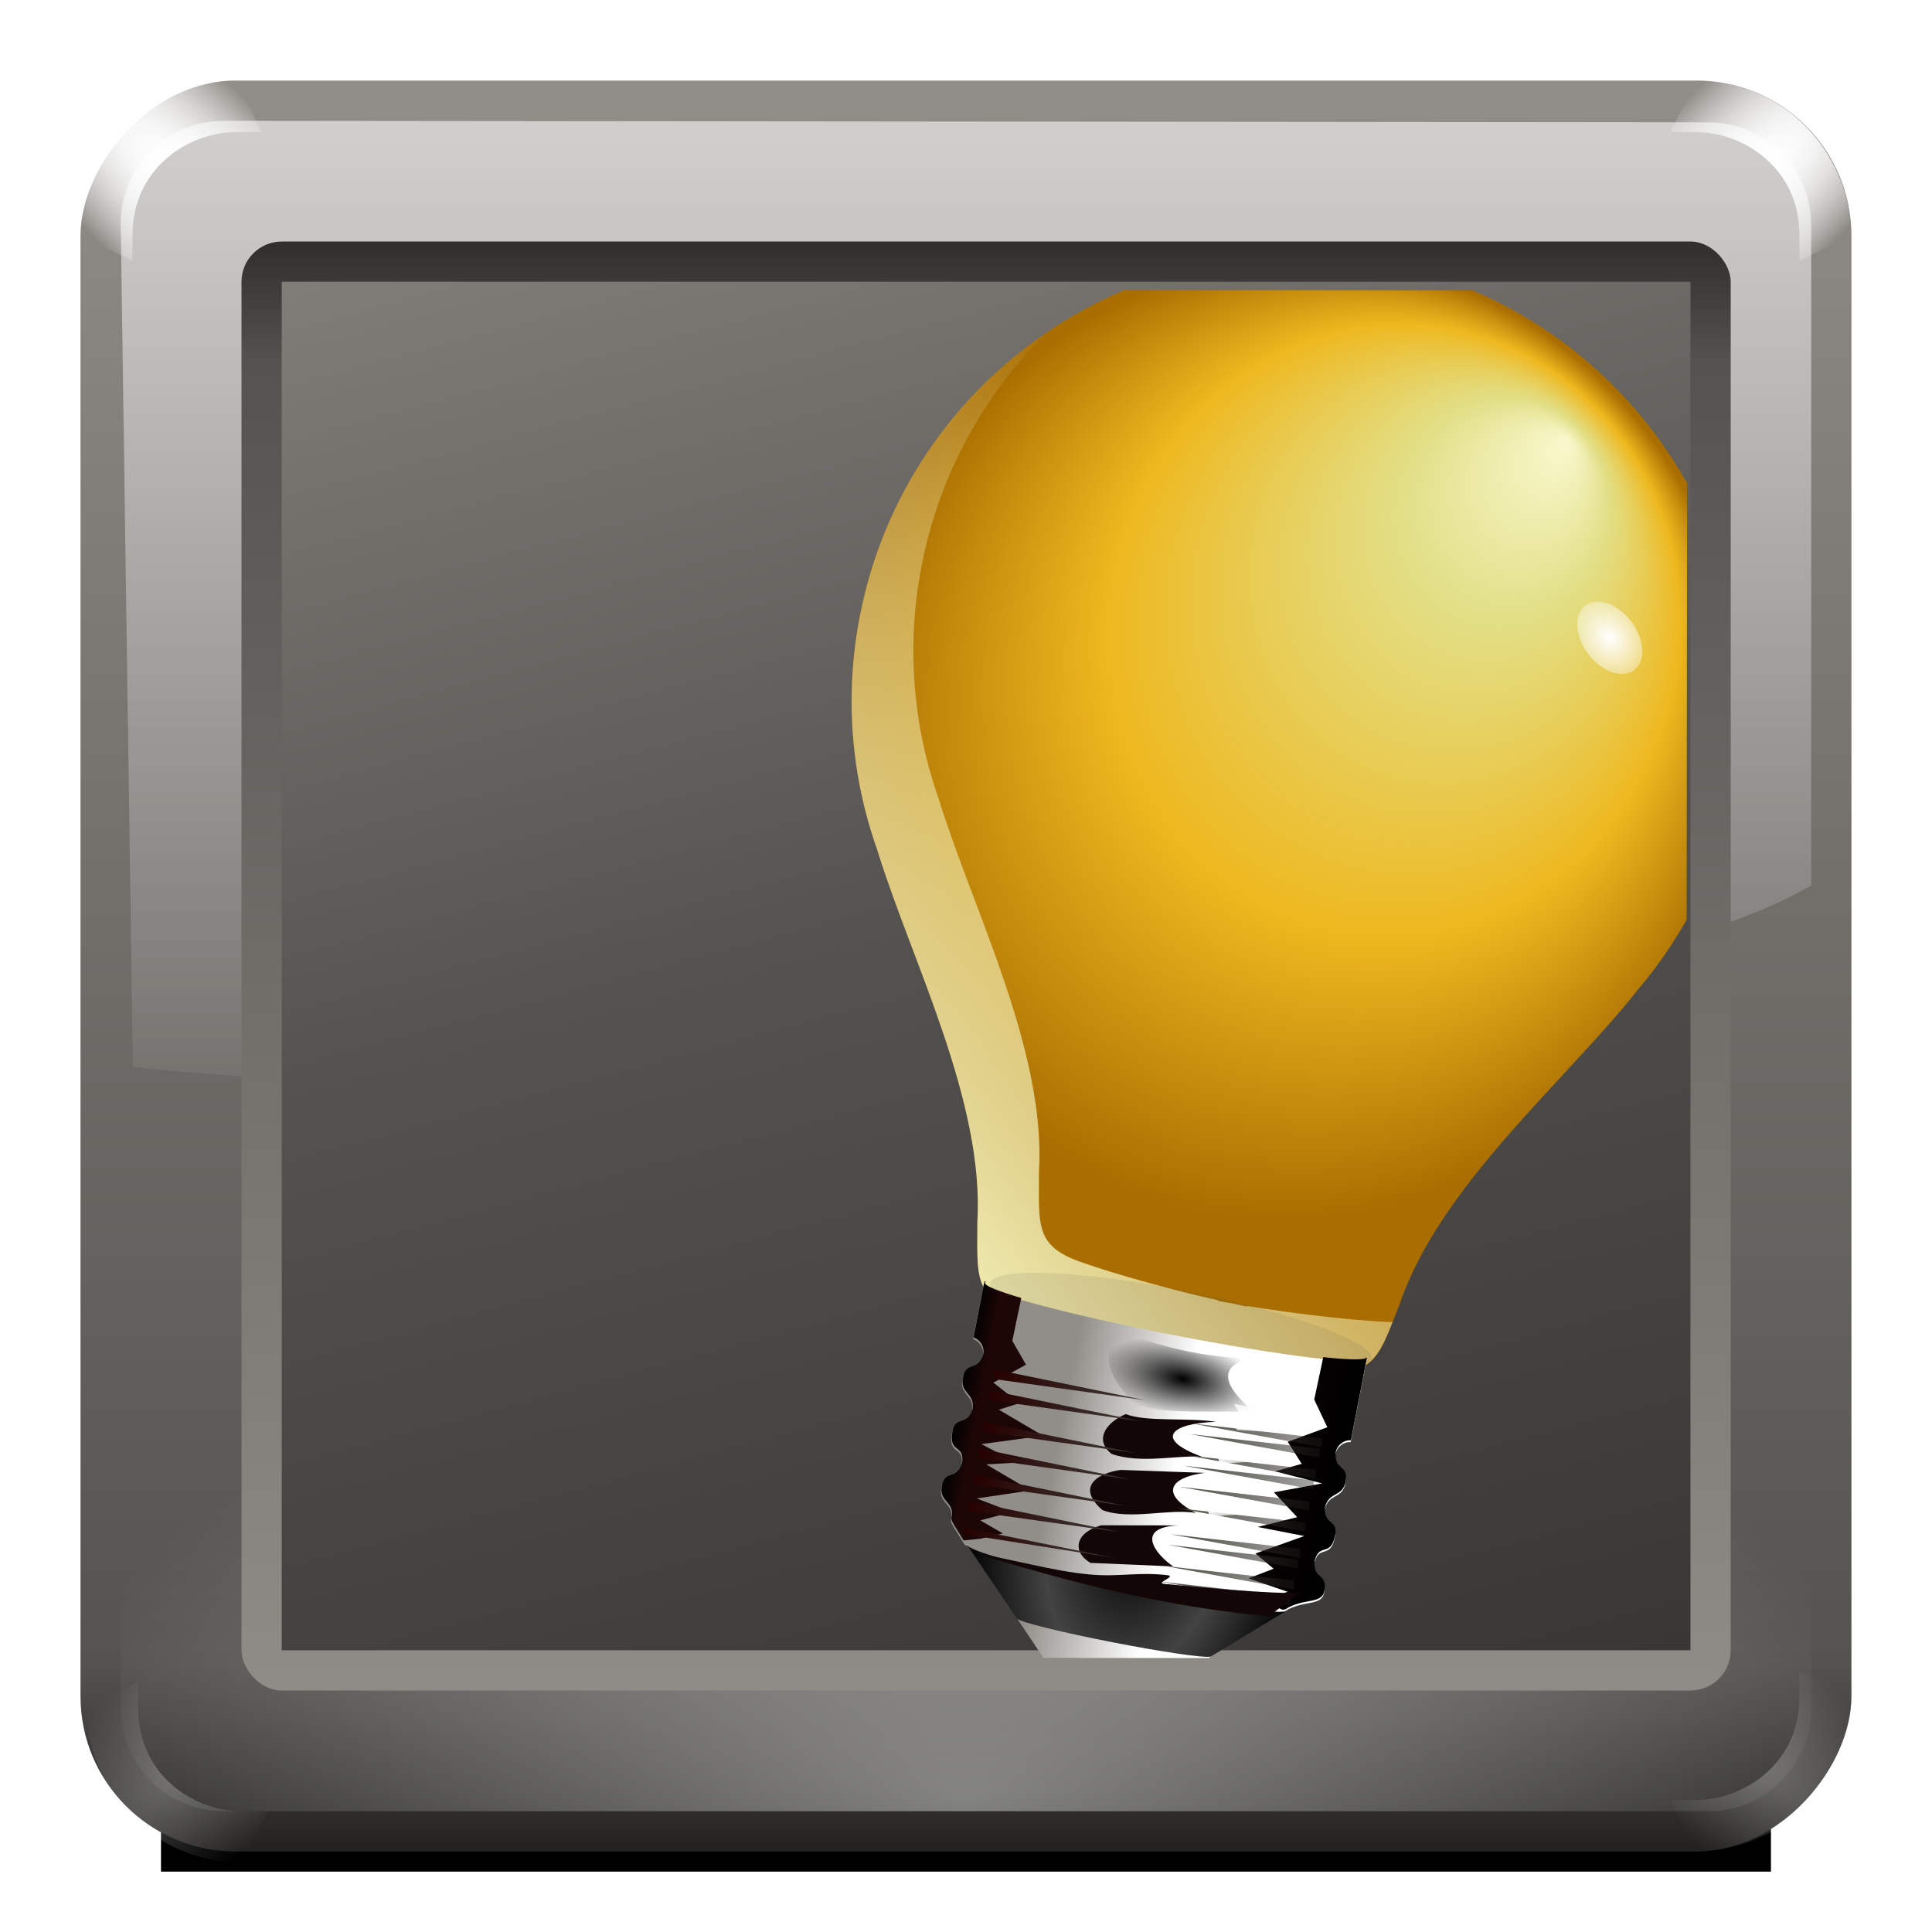 <?xml version="1.0" encoding="UTF-8" standalone="no"?>
<!-- Created with Inkscape (http://www.inkscape.org/) -->

<svg
   xmlns:dc="http://purl.org/dc/elements/1.1/"
   xmlns:cc="http://creativecommons.org/ns#"
   xmlns:rdf="http://www.w3.org/1999/02/22-rdf-syntax-ns#"
   xmlns:svg="http://www.w3.org/2000/svg"
   xmlns="http://www.w3.org/2000/svg"
   xmlns:xlink="http://www.w3.org/1999/xlink"
   xmlns:sodipodi="http://sodipodi.sourceforge.net/DTD/sodipodi-0.dtd"
   xmlns:inkscape="http://www.inkscape.org/namespaces/inkscape"
   width="128"
   height="128"
   id="svg2"
   sodipodi:version="0.32"
   inkscape:version="0.48.0 r9654"
   version="1.0"
   sodipodi:docname="im-jabber.svgz"
   inkscape:output_extension="org.inkscape.output.svgz.inkscape"
   inkscape:export-filename="/home/pinheiro/pics/oxygen-icons/scalable/actions/small/48x48/im-jabber.png"
   inkscape:export-xdpi="135"
   inkscape:export-ydpi="135">
  <defs
     id="defs4">
    <linearGradient
       inkscape:collect="always"
       id="linearGradient5480">
      <stop
         style="stop-color:#000000;stop-opacity:1;"
         offset="0"
         id="stop5482" />
      <stop
         style="stop-color:#000000;stop-opacity:0;"
         offset="1"
         id="stop5484" />
    </linearGradient>
    <linearGradient
       id="linearGradient5470">
      <stop
         style="stop-color:#000000;stop-opacity:1;"
         offset="0"
         id="stop5472" />
      <stop
         id="stop5478"
         offset="0.054"
         style="stop-color:#1e0606;stop-opacity:1;" />
      <stop
         style="stop-color:#000000;stop-opacity:1;"
         offset="1"
         id="stop5474" />
    </linearGradient>
    <linearGradient
       id="linearGradient5369">
      <stop
         style="stop-color:#f3f2bb;stop-opacity:1;"
         offset="0"
         id="stop5371" />
      <stop
         style="stop-color:#f3f2bb;stop-opacity:0;"
         offset="1"
         id="stop5373" />
    </linearGradient>
    <linearGradient
       inkscape:collect="always"
       id="linearGradient5343">
      <stop
         style="stop-color:#ffffff;stop-opacity:1;"
         offset="0"
         id="stop5345" />
      <stop
         style="stop-color:#ffffff;stop-opacity:0;"
         offset="1"
         id="stop5347" />
    </linearGradient>
    <linearGradient
       id="linearGradient11946">
      <stop
         style="stop-color:#232221;stop-opacity:1;"
         offset="0"
         id="stop11948" />
      <stop
         id="stop11950"
         offset="0.6"
         style="stop-color:#555350;stop-opacity:1;" />
      <stop
         style="stop-color:#918d88;stop-opacity:1;"
         offset="1"
         id="stop11952" />
    </linearGradient>
    <linearGradient
       id="linearGradient5342">
      <stop
         style="stop-color:#232221;stop-opacity:1;"
         offset="0"
         id="stop5344" />
      <stop
         id="stop5394"
         offset="0.106"
         style="stop-color:#555350;stop-opacity:1;" />
      <stop
         style="stop-color:#918d88;stop-opacity:1;"
         offset="1"
         id="stop5346" />
    </linearGradient>
    <linearGradient
       id="linearGradient3857"
       inkscape:collect="always">
      <stop
         id="stop3859"
         offset="0"
         style="stop-color:#ffffff;stop-opacity:1;" />
      <stop
         id="stop3861"
         offset="1"
         style="stop-color:#ffffff;stop-opacity:0" />
    </linearGradient>
    <filter
       inkscape:collect="always"
       id="filter5416"
       x="-0.219"
       width="1.438"
       y="-0.219"
       height="1.438">
      <feGaussianBlur
         inkscape:collect="always"
         stdDeviation="1.461"
         id="feGaussianBlur5418" />
    </filter>
    <clipPath
       clipPathUnits="userSpaceOnUse"
       id="clipPath5420">
      <path
         style="fill:url(#radialGradient5424);fill-opacity:1;stroke:none"
         d="m 108,8 c -52,0 -36,4 0,4 3.571,0 8,2.701 8,8 0,24 4,24 4,0 0,-5.923 -4.702,-12 -12,-12 z"
         id="path5422"
         sodipodi:nodetypes="ccccc" />
    </clipPath>
    <radialGradient
       inkscape:collect="always"
       xlink:href="#linearGradient3857"
       id="radialGradient5424"
       gradientUnits="userSpaceOnUse"
       gradientTransform="matrix(0.707,0.707,-0.998,0.999,48.738,-79.148)"
       cx="112.008"
       cy="16"
       fx="112.008"
       fy="16"
       r="8.008" />
    <filter
       inkscape:collect="always"
       id="filter3820"
       x="-0.063"
       width="1.126"
       y="-1.26"
       height="3.52">
      <feGaussianBlur
         inkscape:collect="always"
         stdDeviation="2.8"
         id="feGaussianBlur3822" />
    </filter>
    <radialGradient
       inkscape:collect="always"
       xlink:href="#linearGradient3857"
       id="radialGradient32220"
       gradientUnits="userSpaceOnUse"
       gradientTransform="matrix(0.707,0.707,-1.997,1.998,64.741,-95.151)"
       cx="112.008"
       cy="16"
       fx="112.008"
       fy="16"
       r="8.008" />
    <radialGradient
       inkscape:collect="always"
       xlink:href="#linearGradient3857"
       id="radialGradient32222"
       gradientUnits="userSpaceOnUse"
       gradientTransform="matrix(0.707,0.707,-1.997,1.998,64.741,-95.151)"
       cx="112.008"
       cy="16"
       fx="112.008"
       fy="16"
       r="8.008" />
    <radialGradient
       inkscape:collect="always"
       xlink:href="#linearGradient3857"
       id="radialGradient32224"
       gradientUnits="userSpaceOnUse"
       gradientTransform="matrix(0.707,0.707,-1.997,1.998,64.741,-95.151)"
       cx="112.008"
       cy="16"
       fx="112.008"
       fy="16"
       r="8.008" />
    <radialGradient
       inkscape:collect="always"
       xlink:href="#linearGradient3857"
       id="radialGradient32226"
       gradientUnits="userSpaceOnUse"
       gradientTransform="matrix(0.707,0.707,-1.997,1.998,64.741,-95.151)"
       cx="112.008"
       cy="16"
       fx="112.008"
       fy="16"
       r="8.008" />
    <radialGradient
       inkscape:collect="always"
       xlink:href="#linearGradient3857"
       id="radialGradient32228"
       gradientUnits="userSpaceOnUse"
       gradientTransform="matrix(0.707,0.707,-1.997,1.998,64.741,-95.151)"
       cx="112.008"
       cy="16"
       fx="112.008"
       fy="16"
       r="8.008" />
    <radialGradient
       inkscape:collect="always"
       xlink:href="#linearGradient3857"
       id="radialGradient32230"
       gradientUnits="userSpaceOnUse"
       gradientTransform="matrix(0.707,0.707,-1.997,1.998,64.741,-95.151)"
       cx="112.008"
       cy="16"
       fx="112.008"
       fy="16"
       r="8.008" />
    <linearGradient
       inkscape:collect="always"
       xlink:href="#linearGradient5342"
       id="linearGradient32394"
       gradientUnits="userSpaceOnUse"
       x1="114.664"
       y1="13.336"
       x2="114.664"
       y2="114.667" />
    <radialGradient
       inkscape:collect="always"
       xlink:href="#linearGradient3857"
       id="radialGradient32403"
       gradientUnits="userSpaceOnUse"
       gradientTransform="matrix(1.309,0,0,0.652,-19.756,30.291)"
       cx="64"
       cy="136"
       fx="64"
       fy="136"
       r="48" />
    <linearGradient
       inkscape:collect="always"
       xlink:href="#linearGradient3857"
       id="linearGradient32406"
       gradientUnits="userSpaceOnUse"
       gradientTransform="matrix(0.857,0,0,-0.854,16,-1.45)"
       x1="76"
       y1="-8"
       x2="76"
       y2="-95.329" />
    <linearGradient
       inkscape:collect="always"
       xlink:href="#linearGradient5342"
       id="linearGradient32409"
       gradientUnits="userSpaceOnUse"
       gradientTransform="matrix(0.857,0,0,0.857,16,-9.146)"
       x1="80.151"
       y1="-132.444"
       x2="80.151"
       y2="4.444" />
    <linearGradient
       id="linearGradient2949">
      <stop
         id="stop2951-1"
         offset="0"
         style="stop-color:#cddff9;stop-opacity:1;" />
      <stop
         style="stop-color:#92aed7;stop-opacity:1;"
         offset="0.227"
         id="stop4314" />
      <stop
         style="stop-color:#587eb5;stop-opacity:1;"
         offset="0.5"
         id="stop2953-3" />
      <stop
         id="stop2955-80"
         offset="1"
         style="stop-color:#0c2a58;stop-opacity:1;" />
    </linearGradient>
    <linearGradient
       inkscape:collect="always"
       xlink:href="#linearGradient11946"
       id="linearGradient33831"
       gradientUnits="userSpaceOnUse"
       gradientTransform="translate(5.1895386e-6,0)"
       x1="157.726"
       y1="144"
       x2="111.997"
       y2="-26.663" />
    <linearGradient
       id="linearGradient13201">
      <stop
         id="stop13203"
         offset="0"
         style="stop-color:#f9f8cd;stop-opacity:1;" />
      <stop
         style="stop-color:#e2df87;stop-opacity:1;"
         offset="0.227"
         id="stop13205" />
      <stop
         style="stop-color:#eeb81f;stop-opacity:1;"
         offset="0.635"
         id="stop13207" />
      <stop
         id="stop13209"
         offset="1"
         style="stop-color:#a96d00;stop-opacity:1" />
    </linearGradient>
    <linearGradient
       id="linearGradient13824">
      <stop
         id="stop13826"
         offset="0"
         style="stop-color:#ff5900;stop-opacity:1;" />
      <stop
         id="stop13828"
         offset="1"
         style="stop-color:#520000;stop-opacity:1" />
    </linearGradient>
    <filter
       inkscape:collect="always"
       id="filter4730"
       x="-0.135"
       width="1.27"
       y="-0.172"
       height="1.345">
      <feGaussianBlur
         inkscape:collect="always"
         stdDeviation="4.605"
         id="feGaussianBlur4732" />
    </filter>
    <radialGradient
       inkscape:collect="always"
       xlink:href="#linearGradient2949"
       id="radialGradient4740"
       gradientUnits="userSpaceOnUse"
       gradientTransform="matrix(1,0,0,2.184,0,-4.286)"
       cx="818.495"
       cy="5.905"
       fx="818.495"
       fy="5.905"
       r="40.344" />
    <filter
       inkscape:collect="always"
       id="filter4755"
       x="-0.116"
       width="1.232"
       y="-0.24"
       height="1.48">
      <feGaussianBlur
         inkscape:collect="always"
         stdDeviation="6.173"
         id="feGaussianBlur4757" />
    </filter>
    <radialGradient
       inkscape:collect="always"
       xlink:href="#linearGradient13824"
       id="radialGradient4765"
       gradientUnits="userSpaceOnUse"
       gradientTransform="matrix(1,0,0,1.13,0,-3.169)"
       cx="933.196"
       cy="24.464"
       fx="933.196"
       fy="24.464"
       r="58.741" />
    <linearGradient
       inkscape:collect="always"
       xlink:href="#linearGradient11946"
       id="linearGradient4921"
       gradientUnits="userSpaceOnUse"
       gradientTransform="matrix(1.082,0,0,1.082,-0.852,-5.763)"
       x1="157.726"
       y1="144"
       x2="111.997"
       y2="-26.663" />
    <linearGradient
       gradientUnits="userSpaceOnUse"
       y2="401.734"
       x2="81.058"
       y1="452.439"
       x1="112.529"
       id="linearGradient4385"
       xlink:href="#linearGradient4379"
       inkscape:collect="always" />
    <filter
       height="1.096"
       y="-0.048"
       width="1.27"
       x="-0.135"
       id="filter4190"
       inkscape:collect="always">
      <feGaussianBlur
         id="feGaussianBlur4192"
         stdDeviation="1.79"
         inkscape:collect="always" />
    </filter>
    <linearGradient
       y2="134.537"
       x2="172.48"
       y1="10.292"
       x1="189.537"
       gradientUnits="userSpaceOnUse"
       id="linearGradient4164"
       xlink:href="#linearGradient4004"
       inkscape:collect="always" />
    <linearGradient
       y2="134.537"
       x2="172.48"
       y1="10.292"
       x1="189.537"
       gradientTransform="translate(83.2,0)"
       gradientUnits="userSpaceOnUse"
       id="linearGradient4158"
       xlink:href="#linearGradient4004"
       inkscape:collect="always" />
    <linearGradient
       y2="134.537"
       x2="172.48"
       y1="10.292"
       x1="189.537"
       gradientUnits="userSpaceOnUse"
       id="linearGradient4151"
       xlink:href="#linearGradient4004"
       inkscape:collect="always" />
    <filter
       height="1.22"
       y="-0.11"
       width="1.353"
       x="-0.176"
       id="filter4124"
       inkscape:collect="always">
      <feGaussianBlur
         id="feGaussianBlur4126"
         stdDeviation="4.191"
         inkscape:collect="always" />
    </filter>
    <filter
       id="filter5586"
       inkscape:collect="always">
      <feGaussianBlur
         id="feGaussianBlur5588"
         stdDeviation="6.22"
         inkscape:collect="always" />
    </filter>
    <mask
       id="mask4722"
       maskUnits="userSpaceOnUse">
      <path
         style="opacity:0.959;fill:url(#linearGradient4726);fill-opacity:1;stroke:none;stroke-width:1;stroke-linecap:round;stroke-linejoin:miter;stroke-miterlimit:4;stroke-dasharray:none;stroke-dashoffset:1.088;stroke-opacity:1"
         d="M -149.328,230.115 C -195.133,230.115 -232.297,267.279 -232.297,313.084 C -232.297,328.465 -228.101,342.873 -220.799,355.226 C -220.626,355.52 -220.474,355.82 -220.297,356.111 C -210.222,374.667 -192.214,397.571 -189.294,419.622 C -187.431,429.082 -187.543,433.207 -178.585,434.538 C -171.003,435.665 -160.417,436.431 -152.005,436.689 L -152.005,436.809 C -151.156,436.809 -150.217,436.777 -149.28,436.761 C -148.343,436.777 -147.403,436.809 -146.555,436.809 L -146.555,436.689 C -138.142,436.431 -127.557,435.665 -119.974,434.538 C -111.017,433.207 -111.152,429.082 -109.289,419.622 C -106.25,396.665 -86.813,372.777 -77.043,353.84 C -70.239,341.801 -66.335,327.891 -66.335,313.084 C -66.335,267.279 -103.522,230.115 -149.328,230.115 z"
         id="path4724-7" />
    </mask>
    <linearGradient
       y2="436.968"
       x2="-149.316"
       y1="230.115"
       x1="-149.316"
       gradientUnits="userSpaceOnUse"
       id="linearGradient4726"
       xlink:href="#linearGradient4708"
       inkscape:collect="always" />
    <filter
       height="1.594"
       y="-0.297"
       width="1.057"
       x="-0.029"
       id="filter4579"
       inkscape:collect="always">
      <feGaussianBlur
         id="feGaussianBlur4581"
         stdDeviation="0.71"
         inkscape:collect="always" />
    </filter>
    <filter
       id="filter4501"
       inkscape:collect="always">
      <feGaussianBlur
         id="feGaussianBlur4503"
         stdDeviation="0.631"
         inkscape:collect="always" />
    </filter>
    <filter
       height="2.626"
       y="-0.813"
       width="1.101"
       x="-0.051"
       id="filter4242"
       inkscape:collect="always">
      <feGaussianBlur
         id="feGaussianBlur4244"
         stdDeviation="0.609"
         inkscape:collect="always" />
    </filter>
    <filter
       id="filter4214"
       inkscape:collect="always">
      <feGaussianBlur
         id="feGaussianBlur4216"
         stdDeviation="0.609"
         inkscape:collect="always" />
    </filter>
    <filter
       height="1.556"
       y="-0.278"
       width="1.212"
       x="-0.106"
       id="filter3437"
       inkscape:collect="always">
      <feGaussianBlur
         id="feGaussianBlur3439"
         stdDeviation="1.263"
         inkscape:collect="always" />
    </filter>
    <filter
       height="2.043"
       y="-0.521"
       width="1.333"
       x="-0.167"
       id="filter3433"
       inkscape:collect="always">
      <feGaussianBlur
         id="feGaussianBlur3435"
         stdDeviation="1.263"
         inkscape:collect="always" />
    </filter>
    <filter
       height="1.892"
       y="-0.446"
       width="1.317"
       x="-0.158"
       id="filter3429"
       inkscape:collect="always">
      <feGaussianBlur
         id="feGaussianBlur3431"
         stdDeviation="1.263"
         inkscape:collect="always" />
    </filter>
    <filter
       height="2.144"
       y="-0.572"
       width="1.343"
       x="-0.171"
       id="filter3425"
       inkscape:collect="always">
      <feGaussianBlur
         id="feGaussianBlur3427"
         stdDeviation="1.263"
         inkscape:collect="always" />
    </filter>
    <filter
       height="2.426"
       y="-0.713"
       width="1.059"
       x="-0.03"
       id="filter3159"
       inkscape:collect="always">
      <feGaussianBlur
         id="feGaussianBlur3161"
         stdDeviation="0.892"
         inkscape:collect="always" />
    </filter>
    <linearGradient
       y2="488.734"
       x2="-2.207"
       y1="488.734"
       x1="-44.29"
       gradientUnits="userSpaceOnUse"
       id="linearGradient3108"
       xlink:href="#linearGradient2915"
       inkscape:collect="always" />
    <clipPath
       id="clipPath3104"
       clipPathUnits="userSpaceOnUse">
      <path
         style="opacity:1;fill:url(#linearGradient3108);fill-opacity:1;stroke:none;stroke-width:1;stroke-linecap:round;stroke-linejoin:miter;stroke-miterlimit:4;stroke-dasharray:none;stroke-dashoffset:1.088;stroke-opacity:1"
         d="M -43.781,455.062 L -43.781,465.688 C -42.444,465.884 -41.406,467.014 -41.406,468.406 C -41.799,472.017 -44.386,470.079 -44.281,473.594 C -44.198,476.396 -41.584,475.814 -41.406,478.75 C -41.799,482.361 -44.456,480.427 -44.281,483.938 C -44.091,487.759 -41.632,485.466 -41.406,489 C -41.799,492.611 -44.386,490.642 -44.281,494.156 C -44.198,496.958 -41.31,496.415 -41.406,499.344 C -41.406,500.017 -40.92,500.379 -37.937,503.594 L -37.437,503.594 C -35.892,504.654 -23.044,505.5 -7.437,505.5 C 8.17,505.5 21.392,505.279 22.938,504.219 L 22.906,504.219 C 25.791,501.515 29.313,502.109 29.313,499.562 C 29.313,496.062 26.862,498.017 26.469,494.406 C 26.695,490.872 29.122,493.134 29.313,489.312 C 29.488,485.802 26.862,487.767 26.469,484.156 C 26.646,481.221 29.229,481.771 29.313,478.969 C 29.417,475.454 26.862,477.424 26.469,473.812 C 26.469,472.42 27.475,471.259 28.813,471.062 L 28.813,455.281 C 28.813,456.677 12.563,457.812 -7.437,457.812 C -27.438,457.812 -43.656,456.677 -43.656,455.281 C -43.656,455.204 -43.598,455.138 -43.5,455.062 L -43.781,455.062 z M -25.781,515.156 L -19.125,521.844 C -18.682,522.16 -13.616,522.406 -7.437,522.406 C -1.464,522.406 3.466,522.145 4.188,521.844 L 4.219,521.844 C 4.259,521.823 4.281,521.802 4.281,521.781 L 10.875,515.219 L 10.813,515.219 C 9.679,515.693 1.949,516.062 -7.437,516.062 C -17.146,516.062 -25.084,515.653 -25.781,515.156 z"
         id="path3106"
         sodipodi:nodetypes="cccscscscccsccscscscccssccccscccccsc" />
    </clipPath>
    <filter
       id="filter3094"
       inkscape:collect="always">
      <feGaussianBlur
         id="feGaussianBlur3096"
         stdDeviation="2.175"
         inkscape:collect="always" />
    </filter>
    <linearGradient
       id="linearGradient2915">
      <stop
         id="stop2917"
         offset="0"
         style="stop-color:#918e89;stop-opacity:1;" />
      <stop
         id="stop2919"
         offset="1"
         style="stop-color:#ffffff;stop-opacity:1;" />
    </linearGradient>
    <linearGradient
       id="linearGradient2923">
      <stop
         id="stop2925"
         offset="0"
         style="stop-color:#000000;stop-opacity:1;" />
      <stop
         style="stop-color:#434343;stop-opacity:1;"
         offset="0.535"
         id="stop2931" />
      <stop
         id="stop2927"
         offset="1"
         style="stop-color:#000000;stop-opacity:1;" />
    </linearGradient>
    <linearGradient
       id="linearGradient4256"
       inkscape:collect="always">
      <stop
         id="stop4258"
         offset="0"
         style="stop-color:#ffffff;stop-opacity:1;" />
      <stop
         id="stop4260"
         offset="1"
         style="stop-color:#ffffff;stop-opacity:0;" />
    </linearGradient>
    <linearGradient
       id="linearGradient4510-3">
      <stop
         id="stop4512"
         offset="0"
         style="stop-color:#260000;stop-opacity:1;" />
      <stop
         id="stop4514"
         offset="1"
         style="stop-color:#403d38;stop-opacity:1;" />
    </linearGradient>
    <linearGradient
       id="linearGradient4518">
      <stop
         id="stop4520"
         offset="0"
         style="stop-color:#545148;stop-opacity:1;" />
      <stop
         id="stop4522"
         offset="1"
         style="stop-color:#1e1d19;stop-opacity:0.382;" />
    </linearGradient>
    <linearGradient
       id="linearGradient4708"
       inkscape:collect="always">
      <stop
         id="stop4710"
         offset="0"
         style="stop-color:#ffffff;stop-opacity:1;" />
      <stop
         id="stop4712"
         offset="1"
         style="stop-color:#ffffff;stop-opacity:0;" />
    </linearGradient>
    <linearGradient
       id="linearGradient4004"
       inkscape:collect="always">
      <stop
         id="stop4006"
         offset="0"
         style="stop-color:#ffffff;stop-opacity:1;" />
      <stop
         id="stop4008"
         offset="1"
         style="stop-color:#ffffff;stop-opacity:0;" />
    </linearGradient>
    <linearGradient
       id="linearGradient4379"
       inkscape:collect="always">
      <stop
         id="stop4381"
         offset="0"
         style="stop-color:#ed7600;stop-opacity:1;" />
      <stop
         id="stop4383"
         offset="1"
         style="stop-color:#ed7600;stop-opacity:0;" />
    </linearGradient>
    <filter
       height="1.703"
       y="-0.351"
       width="1.308"
       x="-0.154"
       id="filter4532"
       inkscape:collect="always">
      <feGaussianBlur
         id="feGaussianBlur4534"
         stdDeviation="3.285"
         inkscape:collect="always" />
    </filter>
    <linearGradient
       y2="-26.663"
       x2="111.997"
       y1="144"
       x1="157.726"
       gradientTransform="matrix(1.087,0,0,1.087,334.649,-10.728)"
       gradientUnits="userSpaceOnUse"
       id="linearGradient4526-8"
       xlink:href="#linearGradient11946-8"
       inkscape:collect="always" />
    <radialGradient
       r="29.959"
       fy="18.271"
       fx="54.839"
       cy="36.077"
       cx="55.369"
       gradientTransform="matrix(1.073,0,0,1.002,-3.089,-0.946)"
       gradientUnits="userSpaceOnUse"
       id="radialGradient4514-9"
       xlink:href="#linearGradient13187-1"
       inkscape:collect="always" />
    <radialGradient
       r="29.959"
       fy="32.668"
       fx="59.612"
       cy="32.668"
       cx="59.612"
       gradientTransform="matrix(1.073,0,0,1.002,-3.089,-0.946)"
       gradientUnits="userSpaceOnUse"
       id="radialGradient4512-8"
       xlink:href="#linearGradient3637-1"
       inkscape:collect="always" />
    <linearGradient
       y2="25.059"
       x2="394.758"
       y1="49.449"
       x1="380.739"
       gradientUnits="userSpaceOnUse"
       id="linearGradient4510-2"
       xlink:href="#linearGradient4348-5"
       inkscape:collect="always" />
    <radialGradient
       r="14.043"
       fy="200.128"
       fx="-127.233"
       cy="196.779"
       cx="-125.252"
       gradientTransform="matrix(0.061,-0.819,1.306,0.067,206.129,-55.555)"
       gradientUnits="userSpaceOnUse"
       id="radialGradient4446-1"
       xlink:href="#linearGradient33721-85"
       inkscape:collect="always" />
    <filter
       height="1.477"
       y="-0.239"
       width="1.18"
       x="-0.09"
       id="filter4438"
       inkscape:collect="always">
      <feGaussianBlur
         id="feGaussianBlur4440"
         stdDeviation="1.756"
         inkscape:collect="always" />
    </filter>
    <radialGradient
       r="14.043"
       fy="200.128"
       fx="-127.233"
       cy="196.779"
       cx="-125.252"
       gradientTransform="matrix(0.554,0,2.8742241e-8,0.918,486.675,-88.218)"
       gradientUnits="userSpaceOnUse"
       id="radialGradient4424-5"
       xlink:href="#linearGradient33721-85"
       inkscape:collect="always" />
    <filter
       height="1.325"
       y="-0.162"
       width="1.233"
       x="-0.117"
       id="filter4416"
       inkscape:collect="always">
      <feGaussianBlur
         id="feGaussianBlur4418"
         stdDeviation="2.148"
         inkscape:collect="always" />
    </filter>
    <radialGradient
       r="14.043"
       fy="193.779"
       fx="-124.178"
       cy="193.779"
       cx="-124.178"
       gradientTransform="matrix(0.591,-0.591,1.01,0.942,320.083,-173.789)"
       gradientUnits="userSpaceOnUse"
       id="radialGradient4406-4"
       xlink:href="#linearGradient33721-85"
       inkscape:collect="always" />
    <radialGradient
       r="14.043"
       fy="196.954"
       fx="-119.279"
       cy="193.362"
       cx="-122.483"
       gradientTransform="matrix(-0.367,-0.636,1.053,-0.608,192.572,74.384)"
       gradientUnits="userSpaceOnUse"
       id="radialGradient4378-9"
       xlink:href="#linearGradient33721-85"
       inkscape:collect="always" />
    <filter
       height="1.307"
       y="-0.154"
       width="1.26"
       x="-0.13"
       id="filter4370"
       inkscape:collect="always">
      <feGaussianBlur
         id="feGaussianBlur4372"
         stdDeviation="1.656"
         inkscape:collect="always" />
    </filter>
    <radialGradient
       r="14.043"
       fy="197.493"
       fx="-133.659"
       cy="194.652"
       cx="-126.213"
       gradientTransform="matrix(-0.628,0.628,-1.041,-1.041,519.974,312.268)"
       gradientUnits="userSpaceOnUse"
       id="radialGradient4338-5"
       xlink:href="#linearGradient33721-85"
       inkscape:collect="always" />
    <filter
       height="1.237"
       y="-0.119"
       width="1.265"
       x="-0.133"
       id="filter4330"
       inkscape:collect="always">
      <feGaussianBlur
         id="feGaussianBlur4332"
         stdDeviation="1.756"
         inkscape:collect="always" />
    </filter>
    <radialGradient
       r="14.043"
       fy="196.495"
       fx="-129.66"
       cy="196.779"
       cx="-125.252"
       gradientTransform="matrix(0,0.675,-1.118,0,601.244,138.134)"
       gradientUnits="userSpaceOnUse"
       id="radialGradient4316-5"
       xlink:href="#linearGradient33721-85"
       inkscape:collect="always" />
    <linearGradient
       id="linearGradient33721-85">
      <stop
         style="stop-color:#eaf7cf;stop-opacity:1;"
         offset="0"
         id="stop33723-9" />
      <stop
         id="stop33725-7"
         offset="0.227"
         style="stop-color:#ced7a1;stop-opacity:1;" />
      <stop
         id="stop33727-5"
         offset="0.5"
         style="stop-color:#9eb267;stop-opacity:1;" />
      <stop
         style="stop-color:#3d5a11;stop-opacity:1;"
         offset="1"
         id="stop33729-3" />
    </linearGradient>
    <linearGradient
       id="linearGradient3649-7">
      <stop
         style="stop-color:#f7f4f4;stop-opacity:1;"
         offset="0"
         id="stop3651-7-36" />
      <stop
         style="stop-color:#5c4a4a;stop-opacity:1"
         offset="1"
         id="stop3653-5" />
    </linearGradient>
    <linearGradient
       id="linearGradient3637-1">
      <stop
         style="stop-color:#ffffff;stop-opacity:0;"
         offset="0"
         id="stop3639-5" />
      <stop
         id="stop3645-9"
         offset="0.5"
         style="stop-color:#f2efef;stop-opacity:0;" />
      <stop
         style="stop-color:#fcdd84;stop-opacity:0;"
         offset="0.815"
         id="stop3647-7" />
      <stop
         id="stop3657-7"
         offset="0.898"
         style="stop-color:#f0e4b9;stop-opacity:0.498;" />
      <stop
         style="stop-color:#ecebb5;stop-opacity:1;"
         offset="1"
         id="stop3641-6" />
    </linearGradient>
    <filter
       inkscape:collect="always"
       id="filter3733">
      <feGaussianBlur
         inkscape:collect="always"
         stdDeviation="1.309"
         id="feGaussianBlur3735" />
    </filter>
    <radialGradient
       inkscape:collect="always"
       xlink:href="#linearGradient3649-7"
       id="radialGradient3743-7"
       gradientUnits="userSpaceOnUse"
       gradientTransform="matrix(0.836,0,0,0.836,9.545,6.131)"
       cx="63.492"
       cy="32.737"
       fx="71.005"
       fy="16.637"
       r="29.959" />
    <radialGradient
       r="8.008"
       fy="16"
       fx="112.008"
       cy="16"
       cx="112.008"
       gradientTransform="matrix(0.707,0.707,-1.997,1.998,64.741,-95.151)"
       gradientUnits="userSpaceOnUse"
       id="radialGradient32230-94"
       xlink:href="#linearGradient3857-48"
       inkscape:collect="always" />
    <radialGradient
       r="8.008"
       fy="16"
       fx="112.008"
       cy="16"
       cx="112.008"
       gradientTransform="matrix(0.707,0.707,-1.997,1.998,64.741,-95.151)"
       gradientUnits="userSpaceOnUse"
       id="radialGradient32226-5"
       xlink:href="#linearGradient3857-48"
       inkscape:collect="always" />
    <radialGradient
       r="8.008"
       fy="16"
       fx="112.008"
       cy="16"
       cx="112.008"
       gradientTransform="matrix(0.707,0.707,-1.997,1.998,64.741,-95.151)"
       gradientUnits="userSpaceOnUse"
       id="radialGradient32224-1"
       xlink:href="#linearGradient3857-48"
       inkscape:collect="always" />
    <radialGradient
       r="8.008"
       fy="16"
       fx="112.008"
       cy="16"
       cx="112.008"
       gradientTransform="matrix(0.707,0.707,-1.997,1.998,64.741,-95.151)"
       gradientUnits="userSpaceOnUse"
       id="radialGradient32222-6"
       xlink:href="#linearGradient3857-48"
       inkscape:collect="always" />
    <filter
       height="3.52"
       y="-1.26"
       width="1.126"
       x="-0.063"
       id="filter3820-1"
       inkscape:collect="always">
      <feGaussianBlur
         id="feGaussianBlur3822-0"
         stdDeviation="2.8"
         inkscape:collect="always" />
    </filter>
    <radialGradient
       r="8.008"
       fy="16"
       fx="112.008"
       cy="16"
       cx="112.008"
       gradientTransform="matrix(0.707,0.707,-0.998,0.999,48.738,-79.148)"
       gradientUnits="userSpaceOnUse"
       id="radialGradient5424-6"
       xlink:href="#linearGradient3857-48"
       inkscape:collect="always" />
    <filter
       height="1.438"
       y="-0.219"
       width="1.438"
       x="-0.219"
       id="filter5416-2"
       inkscape:collect="always">
      <feGaussianBlur
         id="feGaussianBlur5418-7"
         stdDeviation="1.461"
         inkscape:collect="always" />
    </filter>
    <linearGradient
       inkscape:collect="always"
       id="linearGradient3857-48">
      <stop
         style="stop-color:#ffffff;stop-opacity:1;"
         offset="0"
         id="stop3859-7" />
      <stop
         style="stop-color:#ffffff;stop-opacity:0"
         offset="1"
         id="stop3861-17" />
    </linearGradient>
    <linearGradient
       id="linearGradient5342-4">
      <stop
         id="stop5344-9"
         offset="0"
         style="stop-color:#232221;stop-opacity:1;" />
      <stop
         style="stop-color:#555350;stop-opacity:1;"
         offset="0.106"
         id="stop5394-5" />
      <stop
         id="stop5346-0"
         offset="1"
         style="stop-color:#918d88;stop-opacity:1;" />
    </linearGradient>
    <linearGradient
       id="linearGradient11946-8">
      <stop
         id="stop11948-9"
         offset="0"
         style="stop-color:#232221;stop-opacity:1;" />
      <stop
         style="stop-color:#555350;stop-opacity:1;"
         offset="0.6"
         id="stop11950-2" />
      <stop
         id="stop11952-66"
         offset="1"
         style="stop-color:#918d88;stop-opacity:1;" />
    </linearGradient>
    <linearGradient
       id="linearGradient13187-1">
      <stop
         style="stop-color:#ffffff;stop-opacity:0;"
         offset="0"
         id="stop13189-4" />
      <stop
         id="stop13191-9"
         offset="0.5"
         style="stop-color:#f2efef;stop-opacity:0;" />
      <stop
         style="stop-color:#675a19;stop-opacity:0;"
         offset="0.867"
         id="stop13193-2" />
      <stop
         id="stop13195-0"
         offset="0.928"
         style="stop-color:#f0e2b9;stop-opacity:0.498;" />
      <stop
         style="stop-color:#fff0a2;stop-opacity:1;"
         offset="1"
         id="stop13197-6" />
    </linearGradient>
    <linearGradient
       id="linearGradient4348-5"
       inkscape:collect="always">
      <stop
         id="stop4350-4"
         offset="0"
         style="stop-color:#e4f2c2;stop-opacity:1;" />
      <stop
         id="stop4352-7"
         offset="1"
         style="stop-color:#e4f2c2;stop-opacity:0;" />
    </linearGradient>
    <linearGradient
       inkscape:collect="always"
       xlink:href="#linearGradient11946-8"
       id="linearGradient5199"
       gradientUnits="userSpaceOnUse"
       gradientTransform="translate(947.273,-155.303)"
       x1="157.726"
       y1="144"
       x2="111.997"
       y2="-26.663" />
    <linearGradient
       inkscape:collect="always"
       xlink:href="#linearGradient5342-4"
       id="linearGradient5203"
       gradientUnits="userSpaceOnUse"
       x1="114.664"
       y1="13.336"
       x2="114.664"
       y2="114.667"
       gradientTransform="translate(947.273,-155.303)" />
    <radialGradient
       inkscape:collect="always"
       xlink:href="#linearGradient3857-48"
       id="radialGradient5210"
       gradientUnits="userSpaceOnUse"
       gradientTransform="matrix(1.309,0,0,0.652,927.517,-125.012)"
       cx="64"
       cy="136"
       fx="64"
       fy="136"
       r="48" />
    <linearGradient
       inkscape:collect="always"
       xlink:href="#linearGradient3857-48"
       id="linearGradient5213"
       gradientUnits="userSpaceOnUse"
       gradientTransform="matrix(0.857,0,0,-0.854,963.272,-156.753)"
       x1="76"
       y1="-8"
       x2="76"
       y2="-95.329" />
    <linearGradient
       inkscape:collect="always"
       xlink:href="#linearGradient5342-4"
       id="linearGradient5216"
       gradientUnits="userSpaceOnUse"
       gradientTransform="matrix(0.857,0,0,0.857,963.272,146.158)"
       x1="80.151"
       y1="-132.444"
       x2="80.151"
       y2="4.444" />
    <linearGradient
       inkscape:collect="always"
       xlink:href="#linearGradient4348-5"
       id="linearGradient5233"
       gradientUnits="userSpaceOnUse"
       x1="380.739"
       y1="49.449"
       x2="394.758"
       y2="25.059" />
    <radialGradient
       inkscape:collect="always"
       xlink:href="#linearGradient3637-1"
       id="radialGradient5261"
       gradientUnits="userSpaceOnUse"
       gradientTransform="matrix(1.073,0,0,1.002,-3.089,-0.946)"
       cx="59.612"
       cy="32.668"
       fx="59.612"
       fy="32.668"
       r="29.959" />
    <radialGradient
       inkscape:collect="always"
       xlink:href="#linearGradient13187-1"
       id="radialGradient5263"
       gradientUnits="userSpaceOnUse"
       gradientTransform="matrix(1.073,0,0,1.002,-3.089,-0.946)"
       cx="55.369"
       cy="36.077"
       fx="54.839"
       fy="18.271"
       r="29.959" />
    <radialGradient
       inkscape:collect="always"
       xlink:href="#linearGradient3637-1"
       id="radialGradient5323"
       gradientUnits="userSpaceOnUse"
       gradientTransform="matrix(1.073,0,0,1.002,-3.089,-0.946)"
       cx="59.612"
       cy="32.668"
       fx="59.612"
       fy="32.668"
       r="29.959" />
    <radialGradient
       inkscape:collect="always"
       xlink:href="#linearGradient13187-1"
       id="radialGradient5325"
       gradientUnits="userSpaceOnUse"
       gradientTransform="matrix(1.073,0,0,1.002,-3.089,-0.946)"
       cx="55.369"
       cy="36.077"
       fx="54.839"
       fy="18.271"
       r="29.959" />
    <filter
       inkscape:collect="always"
       id="filter5339"
       x="-0.348"
       width="1.695"
       y="-0.362"
       height="1.724">
      <feGaussianBlur
         inkscape:collect="always"
         stdDeviation="0.997"
         id="feGaussianBlur5341" />
    </filter>
    <filter
       inkscape:collect="always"
       id="filter5364">
      <feGaussianBlur
         inkscape:collect="always"
         stdDeviation="2.271"
         id="feGaussianBlur5366" />
    </filter>
    <linearGradient
       inkscape:collect="always"
       xlink:href="#linearGradient5369"
       id="linearGradient5375"
       x1="889.156"
       y1="-39.577"
       x2="935.199"
       y2="-91.297"
       gradientUnits="userSpaceOnUse"
       gradientTransform="translate(-127.242,0)" />
    <clipPath
       clipPathUnits="userSpaceOnUse"
       id="clipPath5379">
      <path
         sodipodi:nodetypes="csccsccsccsccssc"
         style="fill:url(#radialGradient5383);fill-opacity:1;stroke:none"
         d="m 781.742,-152.235 c 24.157,-1e-5 43.745,19.623 43.745,43.781 0,7.809 -2.064,15.145 -5.653,21.494 -5.153,9.987 -15.391,22.564 -16.994,34.672 -0.982,4.989 -0.892,7.183 -5.617,7.885 -3.999,0.594 -9.605,0.98 -14.041,1.116 l 0,0.072 c -0.448,0 -0.946,-0.027 -1.44,-0.036 -0.494,0.009 -0.993,0.036 -1.44,0.036 l 0,-0.072 c -4.437,-0.136 -10.006,-0.522 -14.005,-1.116 -4.724,-0.702 -4.67,-2.896 -5.653,-7.885 -1.54,-11.63 -11.032,-23.697 -16.346,-33.483 -0.093,-0.154 -0.161,-0.313 -0.252,-0.468 -3.851,-6.515 -6.085,-14.103 -6.085,-22.214 0,-24.157 19.623,-43.781 43.781,-43.781 z"
         id="path5381"
         inkscape:connector-curvature="0" />
    </clipPath>
    <radialGradient
       inkscape:collect="always"
       xlink:href="#linearGradient13201"
       id="radialGradient5383"
       gradientUnits="userSpaceOnUse"
       gradientTransform="matrix(1.2,2.9614892e-8,-1.3990623e-8,1.289,991.477,-170.541)"
       cx="-174.567"
       cy="51.087"
       fx="-157.137"
       fy="24.714"
       r="36.725" />
    <radialGradient
       inkscape:collect="always"
       xlink:href="#linearGradient13201"
       id="radialGradient5430"
       gradientUnits="userSpaceOnUse"
       gradientTransform="matrix(1.2,2.9614892e-8,-1.3990623e-8,1.289,991.477,-170.541)"
       cx="-174.567"
       cy="51.087"
       fx="-157.137"
       fy="24.714"
       r="36.725" />
    <radialGradient
       inkscape:collect="always"
       xlink:href="#linearGradient5343"
       id="radialGradient5432"
       gradientUnits="userSpaceOnUse"
       gradientTransform="matrix(1,0,0,0.792,0,-25.08)"
       cx="810.914"
       cy="-120.608"
       fx="810.914"
       fy="-120.608"
       r="6.359" />
    <linearGradient
       inkscape:collect="always"
       xlink:href="#linearGradient5369"
       id="linearGradient5434"
       gradientUnits="userSpaceOnUse"
       gradientTransform="translate(-127.242,0)"
       x1="889.156"
       y1="-39.577"
       x2="935.199"
       y2="-91.297" />
    <radialGradient
       inkscape:collect="always"
       xlink:href="#linearGradient2923"
       id="radialGradient5436"
       gradientUnits="userSpaceOnUse"
       gradientTransform="matrix(0.527,0,0,0.794,785.508,-386.348)"
       cx="-7"
       cy="455.308"
       fx="-7"
       fy="455.308"
       r="30.969" />
    <linearGradient
       inkscape:collect="always"
       xlink:href="#linearGradient2915"
       id="linearGradient5438"
       gradientUnits="userSpaceOnUse"
       gradientTransform="matrix(0.527,0,0,0.527,785.508,-286.546)"
       x1="-24.796"
       y1="488.734"
       x2="-2.207"
       y2="488.734" />
    <linearGradient
       inkscape:collect="always"
       xlink:href="#linearGradient4510-3"
       id="linearGradient5448"
       gradientUnits="userSpaceOnUse"
       gradientTransform="translate(433.89,0)"
       x1="-38.719"
       y1="486.375"
       x2="-9.812"
       y2="486.375" />
    <linearGradient
       inkscape:collect="always"
       xlink:href="#linearGradient4518"
       id="linearGradient5450"
       gradientUnits="userSpaceOnUse"
       gradientTransform="translate(433.89,0)"
       x1="-0.528"
       y1="487.688"
       x2="24.066"
       y2="487.688" />
    <linearGradient
       inkscape:collect="always"
       xlink:href="#linearGradient4256"
       id="linearGradient5452"
       gradientUnits="userSpaceOnUse"
       gradientTransform="translate(433.89,0)"
       x1="4.495"
       y1="478.237"
       x2="19.477"
       y2="478.237" />
    <clipPath
       clipPathUnits="userSpaceOnUse"
       id="clipPath5464">
      <rect
         style="fill:url(#linearGradient5468);fill-opacity:1;stroke:none"
         id="rect5466"
         width="138.099"
         height="134.153"
         x="687.993"
         y="1.7"
         rx="0"
         ry="0"
         transform="matrix(0.982,-0.19,0.19,0.982,0,0)" />
    </clipPath>
    <linearGradient
       inkscape:collect="always"
       xlink:href="#linearGradient11946"
       id="linearGradient5468"
       gradientUnits="userSpaceOnUse"
       gradientTransform="matrix(1.48,0,0,1.48,660.373,-25.925)"
       x1="157.726"
       y1="144"
       x2="111.997"
       y2="-26.663" />
    <linearGradient
       inkscape:collect="always"
       xlink:href="#linearGradient5470"
       id="linearGradient5476"
       x1="-44.29"
       y1="482.759"
       x2="29.321"
       y2="482.759"
       gradientUnits="userSpaceOnUse" />
    <radialGradient
       inkscape:collect="always"
       xlink:href="#linearGradient5480"
       id="radialGradient5486"
       cx="430.157"
       cy="466.019"
       fx="430.157"
       fy="466.019"
       r="15.407"
       gradientTransform="matrix(1,0,0,0.482,0,241.194)"
       gradientUnits="userSpaceOnUse" />
  </defs>
  <sodipodi:namedview
     id="base"
     pagecolor="#ffffff"
     bordercolor="#666666"
     borderopacity="1.0"
     gridtolerance="10000"
     guidetolerance="10"
     objecttolerance="10"
     inkscape:pageopacity="0.0"
     inkscape:pageshadow="2"
     inkscape:zoom="2.40625"
     inkscape:cx="80.187609"
     inkscape:cy="79.025141"
     inkscape:document-units="px"
     inkscape:current-layer="layer1"
     width="128px"
     height="128px"
     showgrid="true"
     inkscape:window-width="1040"
     inkscape:window-height="728"
     inkscape:window-x="132"
     inkscape:window-y="147"
     showguides="true"
     inkscape:guide-bbox="true"
     inkscape:snap-nodes="true"
     inkscape:snap-bbox="true"
     inkscape:window-maximized="0"
     inkscape:snap-global="false"
     inkscape:snap-grids="false"
     inkscape:object-paths="true"
     inkscape:bbox-paths="true"
     inkscape:bbox-nodes="true"
     inkscape:snap-bbox-edge-midpoints="true"
     inkscape:snap-bbox-midpoints="true"
     inkscape:object-nodes="true"
     inkscape:snap-intersection-paths="true"
     inkscape:snap-smooth-nodes="true">
    <inkscape:grid
       id="GridFromPre046Settings"
       type="xygrid"
       originx="0px"
       originy="0px"
       spacingx="2.667px"
       spacingy="2.667px"
       color="#0000ff"
       empcolor="#0000ff"
       opacity="0.2"
       empopacity="0.4"
       empspacing="2"
       visible="true"
       enabled="true" />
  </sodipodi:namedview>
  <g
     inkscape:label="Layer 1"
     inkscape:groupmode="layer"
     id="layer1">
    <path
       inkscape:connector-curvature="0"
       style="fill:#ffffff;fill-opacity:0.757;fill-rule:nonzero;stroke:none"
       d="m 138.513,-135.316 0,-0.817 0,0.817 z"
       id="path6503"
       sodipodi:nodetypes="ccc"
       inkscape:r_cx="true"
       inkscape:r_cy="true" />
    <rect
       style="opacity:0.01;fill:#000000;fill-opacity:0.004;stroke:none"
       id="rect12093"
       width="127.997"
       height="127.997"
       x="0"
       y="0.003"
       inkscape:export-xdpi="135.00337"
       inkscape:export-ydpi="135.00337" />
    <rect
       style="fill:#000000;fill-opacity:1;stroke:none;filter:url(#filter3820)"
       id="rect3818"
       width="106.664"
       height="5.333"
       x="10.666"
       y="118.667" />
    <rect
       style="fill:url(#linearGradient32409);fill-opacity:1;stroke:none"
       id="rect3888"
       width="117.33"
       height="117.33"
       x="5.333"
       y="-122.667"
       rx="10.285"
       ry="10.285"
       transform="scale(1,-1)" />
    <path
       style="opacity:0.605;fill:url(#linearGradient32406);fill-opacity:1;stroke:none"
       d="m 14.857,8.003 c -3.799,0 -6.857,3.049 -6.857,6.835 l 0.8,55.845 c 6.54,0.759 16.865,1.175 23.999,1.175 25.561,0 73.607,-5.22 87.198,-13.19 l 0,-43.73 c 0,-3.787 -3.058,-6.835 -6.857,-6.835 z"
       id="rect5352"
       sodipodi:nodetypes="cccscccc"
       inkscape:connector-curvature="0" />
    <path
       id="path5380"
       d="m 14.857,120 c -3.799,0 -6.857,-3.049 -6.857,-6.835 l 0,-33.002 c 6.54,-0.759 13.436,-1.175 20.571,-1.175 25.561,0 77.835,-25.058 91.426,-17.088 l 0,51.265 c 0,3.787 -3.058,6.835 -6.857,6.835 z"
       style="opacity:0.4;fill:url(#radialGradient32403);fill-opacity:1;stroke:none"
       sodipodi:nodetypes="cccscccc"
       inkscape:connector-curvature="0" />
    <path
       sodipodi:nodetypes="ccccc"
       id="path5414"
       d="m 108,8 -4,8 c 3.304,-0.177 7.958,2.481 8,8 l 8,-4 C 120.007,14.388 115.556,8.131 108,8 z"
       style="fill:url(#radialGradient32220);fill-opacity:1;stroke:none;filter:url(#filter5416)"
       clip-path="url(#clipPath5420)"
       transform="matrix(0.857,0,0,0.854,19.809,-1.499)"
       inkscape:connector-curvature="0" />
    <path
       clip-path="url(#clipPath5420)"
       style="fill:url(#radialGradient32222);fill-opacity:1;stroke:none;filter:url(#filter5416)"
       d="m 108,8 -4,8 c 3.304,-0.177 7.958,2.481 8,8 l 8,-4 C 120.007,14.388 115.556,8.131 108,8 z"
       id="path5428"
       sodipodi:nodetypes="ccccc"
       transform="matrix(-0.857,0,0,0.854,108.188,-1.499)"
       inkscape:connector-curvature="0" />
    <path
       clip-path="url(#clipPath5420)"
       style="opacity:0.526;fill:url(#radialGradient32224);fill-opacity:1;stroke:none;filter:url(#filter5416)"
       d="m 108,8 -4,8 c 3.304,-0.177 7.958,2.481 8,8 l 8,-4 C 120.007,14.388 115.556,8.131 108,8 z"
       id="path5432"
       sodipodi:nodetypes="ccccc"
       transform="matrix(0.857,0,0,-0.854,19.809,129.502)"
       inkscape:connector-curvature="0" />
    <path
       transform="matrix(-0.857,0,0,-0.854,108.569,130.253)"
       sodipodi:nodetypes="ccccc"
       id="path5434"
       d="m 108,8 -4,8 c 3.304,-0.177 7.958,2.481 8,8 l 8,-4 C 120.007,14.388 115.556,8.131 108,8 z"
       style="opacity:0.526;fill:url(#radialGradient32226);fill-opacity:1;stroke:none;filter:url(#filter5416)"
       clip-path="url(#clipPath5420)"
       inkscape:connector-curvature="0" />
    <path
       clip-path="url(#clipPath5420)"
       style="fill:url(#radialGradient32228);fill-opacity:1;stroke:none;filter:url(#filter5416)"
       d="m 108,8 -4,8 c 3.304,-0.177 7.958,2.481 8,8 l 8,-4 C 120.007,14.388 115.556,8.131 108,8 z"
       id="path5455"
       sodipodi:nodetypes="ccccc"
       transform="matrix(0.857,0,0,0.854,19.809,-1.499)"
       inkscape:connector-curvature="0" />
    <path
       transform="matrix(-0.857,0,0,0.854,108.188,-1.499)"
       sodipodi:nodetypes="ccccc"
       id="path5457"
       d="m 108,8 -4,8 c 3.304,-0.177 7.958,2.481 8,8 l 8,-4 C 120.007,14.388 115.556,8.131 108,8 z"
       style="fill:url(#radialGradient32230);fill-opacity:1;stroke:none;filter:url(#filter5416)"
       clip-path="url(#clipPath5420)"
       inkscape:connector-curvature="0" />
    <rect
       style="fill:url(#linearGradient32394);fill-opacity:1;stroke:none"
       id="rect3028"
       width="98.664"
       height="95.998"
       x="16"
       y="16.003"
       rx="2.667"
       ry="2.667" />
    <rect
       ry="0"
       rx="0"
       y="18.669"
       x="18.666"
       height="90.664"
       width="93.331"
       id="rect3814"
       style="fill:#000000;fill-opacity:0.004;stroke:none" />
    <rect
       ry="0"
       rx="0"
       y="18.669"
       x="18.666"
       height="90.664"
       width="93.331"
       id="rect33829"
       style="fill:url(#linearGradient33831);fill-opacity:1;stroke:none" />
    <g
       id="g5411"
       transform="matrix(0.663,0.129,-0.129,0.663,-446.299,17.521)"
       clip-path="url(#clipPath5464)">
      <path
         sodipodi:nodetypes="csccsccsccsccssc"
         style="fill:url(#radialGradient5430);fill-opacity:1;stroke:none"
         d="m 781.742,-152.235 c 24.157,-1e-5 43.745,19.623 43.745,43.781 0,7.809 -2.064,15.145 -5.653,21.494 -5.153,9.987 -15.391,22.564 -16.994,34.672 -0.982,4.989 -0.892,7.183 -5.617,7.885 -3.999,0.594 -9.605,0.98 -14.041,1.116 l 0,0.072 c -0.448,0 -0.946,-0.027 -1.44,-0.036 -0.494,0.009 -0.993,0.036 -1.44,0.036 l 0,-0.072 c -4.437,-0.136 -10.006,-0.522 -14.005,-1.116 -4.724,-0.702 -4.67,-2.896 -5.653,-7.885 -1.54,-11.63 -11.032,-23.697 -16.346,-33.483 -0.093,-0.154 -0.161,-0.313 -0.252,-0.468 -3.851,-6.515 -6.085,-14.103 -6.085,-22.214 0,-24.157 19.623,-43.781 43.781,-43.781 z"
         id="path3885"
         inkscape:connector-curvature="0" />
      <path
         transform="matrix(0.743,0.669,-0.669,0.743,127.394,-573.298)"
         d="m 814.881,-120.608 c 0,1.461 -1.776,2.645 -3.967,2.645 -2.191,0 -3.967,-1.184 -3.967,-2.645 0,-1.461 1.776,-2.645 3.967,-2.645 2.191,0 3.967,1.184 3.967,2.645 z"
         sodipodi:ry="2.644763"
         sodipodi:rx="3.9671445"
         sodipodi:cy="-120.60773"
         sodipodi:cx="810.91376"
         id="path5329"
         style="fill:url(#radialGradient5432);fill-opacity:1;stroke:none;filter:url(#filter5339)"
         sodipodi:type="arc" />
      <path
         clip-path="url(#clipPath5379)"
         inkscape:connector-curvature="0"
         id="path5351"
         d="m 750.758,-139.375 c -7.907,7.923 -12.781,18.843 -12.781,30.906 0,8.111 2.211,15.703 6.062,22.219 0.091,0.155 0.157,0.315 0.25,0.469 5.314,9.787 14.804,21.87 16.344,33.5 0.982,4.989 0.932,7.173 5.656,7.875 3.999,0.594 9.563,0.989 14,1.125 l 0,0.062 c 0.448,0 0.943,-0.023 1.438,-0.031 0.494,0.009 1.021,0.031 1.469,0.031 l 0,-0.062 c 4.437,-0.136 10.032,-0.531 14.031,-1.125 4.06,-0.603 4.596,-2.429 5.281,-6.062 -0.098,0.017 -0.178,0.047 -0.281,0.062 -3.999,0.594 -9.594,0.989 -14.031,1.125 l 0,0.062 c -0.448,0 -0.974,-0.023 -1.469,-0.031 -0.494,0.009 -0.99,0.031 -1.438,0.031 l 0,-0.062 c -4.437,-0.136 -10.001,-0.531 -14,-1.125 -4.724,-0.702 -4.674,-2.886 -5.656,-7.875 -1.54,-11.63 -11.03,-23.713 -16.344,-33.5 -0.093,-0.154 -0.159,-0.314 -0.25,-0.469 -3.851,-6.515 -6.062,-14.107 -6.062,-22.219 0,-9.254 2.87,-17.831 7.781,-24.906 z"
         style="fill:url(#linearGradient5434);fill-opacity:1;stroke:none;filter:url(#filter5364)" />
      <path
         transform="matrix(0.994,0.004,0.005,1.245,606.129,-102.946)"
         d="m 195.97,44.698 c 0,1.324 -8.586,2.397 -19.177,2.397 -10.591,0 -19.177,-1.073 -19.177,-2.397 0,-1.324 8.586,-2.397 19.177,-2.397 10.591,0 19.177,1.073 19.177,2.397 z"
         sodipodi:ry="2.3971803"
         sodipodi:rx="19.177443"
         sodipodi:cy="44.697983"
         sodipodi:cx="176.79205"
         id="path4940"
         style="opacity:0.117;fill:#545454;fill-opacity:1;stroke:none"
         sodipodi:type="arc" />
      <path
         sodipodi:nodetypes="cccscccccsc"
         id="path2900"
         d="m 765.484,-21.248 6.411,6.399 0.017,0 c 0.368,0.262 4.461,0.965 9.581,0.965 4.951,-7e-6 9.12,-0.691 9.718,-0.941 l 0.033,0 0,-0.013 c 0.033,-0.017 0.049,-0.032 0.049,-0.049 l 6.856,-6.214 c -1.077,-0.468 -8.046,-0.913 -16.563,-0.913 -8.517,-7e-6 -14.652,-0.015 -16.102,0.765 z"
         style="fill:url(#radialGradient5436);fill-opacity:1;stroke:none"
         inkscape:connector-curvature="0" />
      <path
         id="path2266"
         d="m 781.586,-12.344 c -3.475,-7e-6 -6.296,0.405 -6.296,0.933 0,0.528 2.82,0.969 6.296,0.969 3.475,-7e-6 6.296,-0.441 6.296,-0.969 0,-0.528 -2.82,-0.933 -6.296,-0.933 z"
         style="fill:#6a6a6a;fill-opacity:1;stroke:none"
         inkscape:connector-curvature="0" />
      <path
         sodipodi:nodetypes="cccscscscccsccscscscccssccccscccccsc"
         id="path2898"
         d="m 762.418,-46.549 0,5.604 c 0.705,0.104 1.253,0.7 1.253,1.434 -0.207,1.905 -1.572,0.882 -1.516,2.736 0.044,1.478 1.423,1.171 1.516,2.719 -0.207,1.905 -1.609,0.884 -1.516,2.736 0.101,2.015 1.397,0.806 1.516,2.67 -0.207,1.905 -1.572,0.866 -1.516,2.719 0.044,1.478 1.567,1.191 1.516,2.736 0,0.355 0.257,0.546 1.829,2.241 l 0.264,8e-6 c 0.815,0.559 7.591,1.005 15.822,1.005 8.231,7e-6 15.205,-0.116 16.02,-0.676 l -0.017,0 c 1.521,-1.426 3.379,-1.113 3.379,-2.456 1e-5,-1.846 -1.292,-0.815 -1.5,-2.719 0.119,-1.864 1.399,-0.671 1.5,-2.686 0.092,-1.851 -1.292,-0.815 -1.5,-2.719 0.094,-1.548 1.456,-1.258 1.5,-2.736 0.055,-1.854 -1.292,-0.815 -1.5,-2.719 10e-6,-0.734 0.531,-1.347 1.236,-1.45 l 0,-8.323 c 10e-6,0.736 -8.57,1.335 -19.118,1.335 -10.548,-8e-6 -19.102,-0.599 -19.102,-1.335 -4e-5,-0.041 0.03,-0.075 0.082,-0.115 l -0.148,2e-6 z m 9.493,31.693 3.51,3.527 c 0.234,0.167 2.905,0.297 6.164,0.297 3.15,0 5.75,-0.138 6.131,-0.297 l 0.017,0 c 0.021,-0.011 0.033,-0.022 0.033,-0.033 l 3.477,-3.461 -0.033,0 c -0.598,0.25 -4.674,0.445 -9.625,0.445 -5.12,-2.1e-5 -9.307,-0.216 -9.674,-0.478 z"
         style="fill:url(#linearGradient5438);fill-opacity:1;stroke:none"
         inkscape:connector-curvature="0" />
      <path
         sodipodi:nodetypes="ccccccccccccccccccccccccccccccccccccccc"
         transform="matrix(0.527,0,0,0.527,785.508,-286.546)"
         clip-path="url(#clipPath3104)"
         id="path3037"
         d="m -50.203,451.5 -6.719,36.781 10.438,17.312 11.125,-3.375 3.906,-1.75 -4.594,-1.594 5.469,-2.656 -6.906,-1.219 9.562,-3.375 -9.031,-3.188 5.5,-1.406 -7.094,-2.125 10.969,-3.719 -9,-3.188 3.531,-1.938 -5.5,-2.812 5.312,-4.438 -3.344,-3.875 0.156,-10.969 -13.781,-2.469 z m 80.781,-0.125 -9.719,2.656 -0.188,10.906 3.375,4.594 -6.719,4.062 3.344,3.531 -4.594,2.312 9.031,0.531 -8.5,3.344 5.125,3.719 -6.875,3.188 8.844,0 -8.312,4.938 3.875,2.125 -4.25,2.656 7.625,1.062 -4.25,2.469 20.156,5.125 -7.969,-57.219 z"
         style="fill:url(#linearGradient5476);fill-opacity:1;fill-rule:evenodd;stroke:none;filter:url(#filter3094)"
         inkscape:connector-curvature="0" />
      <path
         transform="matrix(0.527,0,0,0.527,868.877,-286.546)"
         mask="url(#mask4722)"
         id="path3110"
         d="m -198.602,455.413 c -0.45,0.159 -0.688,0.3 -0.688,0.469 0,1.395 16.219,2.531 36.219,2.531 20,0 36.219,-1.136 36.219,-2.531 0,-0.168 -0.237,-0.31 -0.688,-0.469 -0.011,-0.004 -0.02,0.004 -0.031,0 -3.38,1.152 -18,2 -35.5,2 -17.5,-1e-5 -32.12,-0.848 -35.5,-2 -0.012,-0.004 -0.02,0.004 -0.031,0 z"
         style="opacity:0.117;fill:#2d2d2d;fill-opacity:1;stroke:none;filter:url(#filter3159)"
         inkscape:connector-curvature="0" />
      <path
         transform="matrix(0.527,0,0,0.527,556.678,-286.546)"
         sodipodi:nodetypes="ccccc"
         id="path3163"
         d="m 441.517,459.667 c -5.487,2.797 -3.684,6.103 2.966,9.747 -7.96,1.026 -15.483,3.512 -22.036,2.848 -5.473,-3.531 -9.869,-9.063 -3.39,-12.594 7.76,1.23 15.265,1.312 22.46,10e-6 z"
         style="fill:url(#radialGradient5486);fill-opacity:1;fill-rule:evenodd;stroke:none;filter:url(#filter3437)"
         inkscape:connector-curvature="0" />
      <path
         transform="matrix(0.527,0,0,0.527,556.678,-286.546)"
         sodipodi:nodetypes="ccccc"
         id="path3165"
         d="m 437.755,472.489 c -8.109,1.822 -10.972,5.343 -1.323,6.883 -4.575,0.522 -10.964,3.539 -16.633,2.695 -3.753,-1.908 -2.144,-5.59 1.165,-7.78 4.079,0.749 11.313,-1.594 16.79,-1.798 z"
         style="fill:#120606;fill-opacity:1;fill-rule:evenodd;stroke:none;filter:url(#filter3433)"
         inkscape:connector-curvature="0" />
      <path
         transform="matrix(0.527,0,0,0.527,556.678,-286.546)"
         sodipodi:nodetypes="ccccc"
         id="path3167"
         d="m 422.024,484.669 c -3.72,1.243 -7.876,4.534 -1.907,7.992 5.407,0.899 12.013,-2.675 17.163,-2.807 -7.506,-2.275 -5.827,-5.644 0.194,-7.637 l -15.449,2.452 z"
         style="fill:#120606;fill-opacity:1;fill-rule:evenodd;stroke:none;filter:url(#filter3429)"
         inkscape:connector-curvature="0" />
      <path
         transform="matrix(0.527,0,0,0.527,556.678,-286.546)"
         sodipodi:nodetypes="ccccc"
         id="path3169"
         d="m 434.492,492.76 -14.057,2.715 c -4.692,2.37 -4.277,5.992 -0.636,7.251 l 15.256,-2.295 c -3.433,-1.451 -8.651,-5.671 -0.563,-7.67 z"
         style="fill:#120606;fill-opacity:1;fill-rule:evenodd;stroke:none;filter:url(#filter3425)"
         inkscape:connector-curvature="0" />
      <path
         transform="matrix(0.527,0,0,0.527,556.678,-286.546)"
         id="path3441"
         d="m 395.171,470.781 0.594,1.781 28.312,-1.5 -28.906,-0.281 z m 0,4 0.594,1.781 28.312,-1.5 -28.906,-0.281 z m 0,6 0.594,1.781 28.312,-1.5 -28.906,-0.281 z m 0,5 0.594,1.781 28.312,-1.5 -28.906,-0.281 z m 0,5 0.594,1.781 28.312,-1.5 -28.906,-0.281 z m 0,5 0.594,1.781 28.312,-1.5 -28.906,-0.281 z m 0,5 0.594,1.188 28.312,-1 -28.906,-0.188 z"
         style="fill:url(#linearGradient5448);fill-opacity:1;fill-rule:evenodd;stroke:none;filter:url(#filter4242)"
         inkscape:connector-curvature="0" />
      <path
         transform="matrix(0.527,0,0,0.527,556.678,-286.546)"
         id="path3455"
         d="m 457.643,471.719 -24.281,1.938 24.594,-0.281 -0.312,-1.656 z m 0,2 -24.281,1.938 24.594,-0.281 -0.312,-1.656 z m 0,4 -24.281,1.938 24.594,-0.281 -0.312,-1.656 z m 0,2 -24.281,1.938 24.594,-0.281 -0.312,-1.656 z m 0,4 -24.281,1.938 24.594,-0.281 -0.312,-1.656 z m 0,4 -24.281,1.938 24.594,-0.281 -0.312,-1.656 z m 0,5 -24.281,1.938 24.594,-0.281 -0.312,-1.656 z m 0,2 -24.281,1.938 24.594,-0.281 -0.312,-1.656 z m 0,4 -24.281,1.938 24.594,-0.281 -0.312,-1.656 z m 0,3 -24.281,1.938 24.594,-0.281 -0.312,-1.656 z"
         style="fill:url(#linearGradient5450);fill-opacity:1;fill-rule:evenodd;stroke:none;filter:url(#filter4214)"
         inkscape:connector-curvature="0" />
      <path
         transform="matrix(0.527,0,0,0.527,556.678,-286.546)"
         sodipodi:nodetypes="cccccccccccccccccccc"
         id="path4246"
         d="m 455.358,468.438 -14.969,0.156 1.5,1.656 13.469,-1.812 z m 0,3 -14.969,0.156 1.5,1.656 13.469,-1.812 z m -2,5 -14.969,0.312 1.5,3.281 13.469,-3.594 z m 0,10 -14.969,0.312 1.5,3.281 13.469,-3.594 z m 0,11 -14.969,0.312 0.451,2.382 14.518,-2.695 z"
         style="fill:url(#linearGradient5452);fill-opacity:1;fill-rule:evenodd;stroke:none;filter:url(#filter4501)"
         inkscape:connector-curvature="0" />
      <path
         transform="matrix(0.527,0,0,0.527,556.678,-286.546)"
         sodipodi:nodetypes="cccsssc"
         id="path4533"
         d="m 458.975,500.831 -4.661,5.297 c -18.646,1.936 -37.08,0.957 -55.725,-1.059 7.063,-0.272 14.275,0.519 21.485,-0.196 5.448,-0.54 8.883,-2.266 14.263,-2.633 1.707,-0.116 -1.993,1.85 -0.315,1.699 6.008,-0.539 19.519,-1.936 24.953,-3.108 z"
         style="fill:#120606;fill-opacity:1;fill-rule:evenodd;stroke:none;filter:url(#filter4579)"
         inkscape:connector-curvature="0" />
    </g>
  </g>
</svg>
